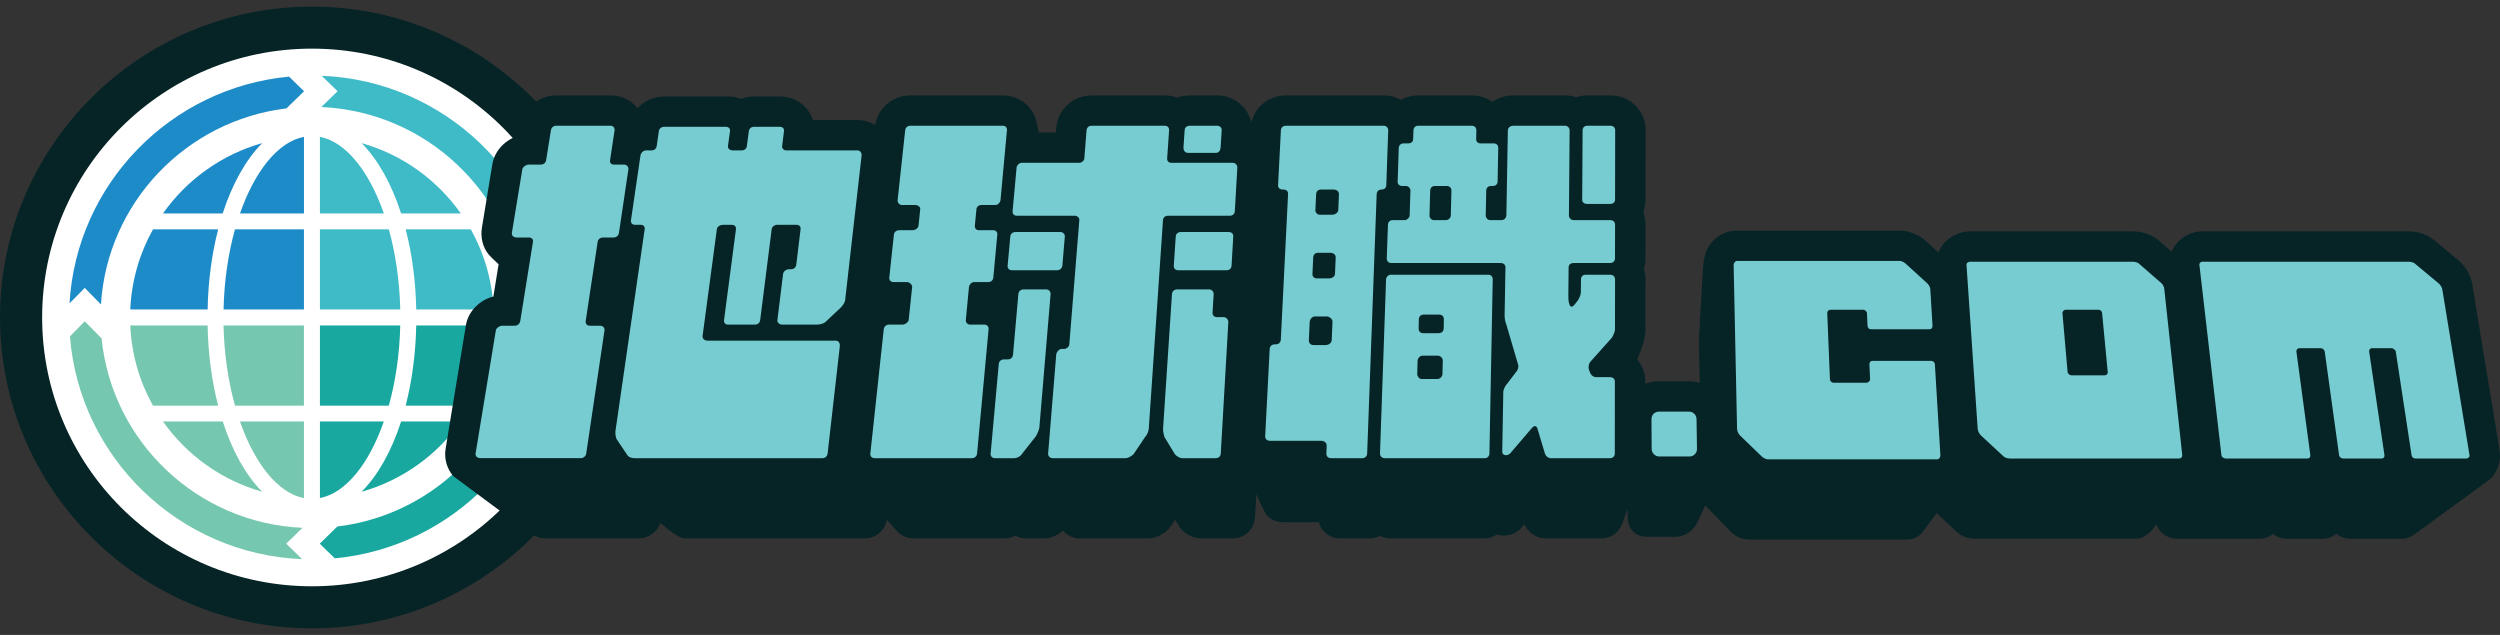<svg width="189" height="48" viewBox="0 0 189 48" fill="none" xmlns="http://www.w3.org/2000/svg">
<rect x="0" y="0" width="189" height="48" fill="#333333" stroke="none"/>
<g clip-path="url(#clip0_1318_118916)">
<path d="M47.165 23.997C47.165 36.96 36.581 47.5 23.58 47.5C10.578 47.5 0 36.96 0 23.997C0 11.035 10.577 0.5 23.58 0.5C36.583 0.5 47.165 11.04 47.165 23.997Z" fill="#062426"/>
<path d="M23.58 44.323C34.843 44.323 43.974 35.224 43.974 24C43.974 12.776 34.843 3.677 23.58 3.677C12.316 3.677 3.186 12.776 3.186 24C3.186 35.224 12.316 44.323 23.58 44.323Z" fill="white"/>
<path d="M41.873 22.571L40.753 23.706L39.481 22.41C38.7 14.605 32.243 8.444 24.294 8.092L25.521 6.898L24.317 5.729C33.617 6.096 41.157 13.392 41.873 22.571Z" fill="#3FBBC7"/>
<path d="M21.652 8.196C14.071 9.111 8.105 15.33 7.633 23.017L6.406 21.765L5.256 22.934C5.782 13.912 12.892 6.631 21.852 5.793L22.986 6.899L21.652 8.196Z" fill="#1E8BC9"/>
<path d="M25.502 39.805C33.088 38.895 39.054 32.667 39.525 24.98L40.753 26.232L41.902 25.068C41.377 34.086 34.267 41.372 25.306 42.209L24.172 41.103L25.502 39.805Z" fill="#19A89F"/>
<path d="M21.638 41.102L22.842 42.271C13.542 41.899 6.004 34.603 5.288 25.429L6.408 24.289L7.68 25.585C8.461 33.395 14.918 39.556 22.867 39.903L21.638 41.102Z" fill="#76C7AF"/>
<path d="M30.324 31.864C29.598 34.11 28.566 35.945 27.334 37.177C30.408 36.311 33.044 34.407 34.836 31.864H30.324ZM31.468 24.603C31.424 26.785 31.139 28.835 30.669 30.666H35.593C36.604 28.856 37.218 26.795 37.312 24.603H31.468ZM24.186 31.864V37.653C26.155 37.27 27.903 35.054 29.018 31.864H24.186ZM24.186 24.603V30.666H29.395C29.902 28.846 30.21 26.781 30.26 24.603H24.186Z" fill="#19A89F"/>
<path d="M16.84 31.864H12.323C14.115 34.407 16.753 36.312 19.826 37.177C18.593 35.944 17.562 34.109 16.84 31.864ZM15.696 24.603H9.848C9.941 26.795 10.555 28.854 11.566 30.666H16.491C16.02 28.835 15.735 26.785 15.695 24.603H15.696ZM18.141 31.864C19.256 35.054 21.009 37.276 22.979 37.658V31.864H18.141ZM16.898 24.603C16.948 26.78 17.257 28.846 17.768 30.666H22.977V24.603H16.898Z" fill="#76C7AF"/>
<path d="M27.334 10.818C28.566 12.056 29.598 13.89 30.324 16.137H34.836C33.044 13.593 30.408 11.683 27.334 10.818ZM29.395 17.336H24.186V23.398H30.26C30.21 21.222 29.902 19.156 29.395 17.336ZM24.186 10.344V16.138H29.018C27.908 12.947 26.155 10.726 24.186 10.344ZM35.593 17.336H30.669C31.144 19.166 31.424 21.217 31.468 23.398H37.312C37.218 21.206 36.604 19.147 35.593 17.336Z" fill="#3FBBC7"/>
<path d="M12.323 16.136H16.835C17.562 13.89 18.593 12.055 19.826 10.818C16.752 11.684 14.116 13.592 12.323 16.136ZM11.568 17.336C10.557 19.147 9.943 21.206 9.849 23.398H15.697C15.737 21.216 16.021 19.166 16.494 17.336H11.568ZM18.143 16.136H22.98V10.342C21.011 10.725 19.258 12.945 18.143 16.136ZM17.764 17.336C17.258 19.156 16.949 21.221 16.9 23.398H22.979V17.336H17.764Z" fill="#1E8BC9"/>
<path d="M188.967 34.038L186.906 21.504C186.793 20.812 186.391 20.119 185.829 19.653L184.039 18.164C183.335 17.581 182.502 17.491 182.068 17.491H166.493C165.779 17.491 165.09 17.801 164.608 18.338C164.423 18.545 164.277 18.776 164.168 19.026L163.218 18.197C162.49 17.562 161.588 17.491 161.232 17.491H148.962C148.229 17.491 147.529 17.792 147.038 18.311C146.826 18.537 146.66 18.8 146.547 19.083L145.612 18.23C145.192 17.844 144.449 17.434 143.636 17.434H131.304C130.637 17.434 130.004 17.703 129.517 18.197C128.775 18.95 128.769 19.89 128.712 20.879C128.647 22.001 128.582 23.125 128.517 24.247C128.517 24.835 128.423 25.418 128.436 26.005C128.446 26.501 128.456 26.995 128.466 27.491C128.477 27.975 128.497 28.462 128.497 28.947C128.241 28.871 127.968 28.824 127.688 28.824H125.415C125.061 28.824 124.711 28.89 124.39 29.012V28.857C124.39 28.249 124.177 27.679 123.804 27.214C123.765 27.166 123.809 27.085 123.829 27.037C123.863 26.963 123.894 26.886 123.924 26.81C124.151 26.239 124.368 25.632 124.392 25.012C124.392 24.986 124.394 24.962 124.394 24.937C124.394 24.928 124.394 24.918 124.394 24.909L124.399 21.132C124.399 20.855 124.356 20.586 124.281 20.326C124.357 20.076 124.399 19.808 124.399 19.525L124.404 17C124.404 16.666 124.342 16.341 124.234 16.044C124.234 16.025 124.243 16.012 124.248 15.993C124.282 15.859 124.32 15.725 124.352 15.59C124.382 15.455 124.398 15.315 124.403 15.177C124.403 15.149 124.404 15.12 124.404 15.092L124.413 9.854C124.413 9.143 124.138 8.478 123.647 7.984C123.146 7.485 122.47 7.212 121.747 7.212H120.012C119.71 7.212 119.421 7.259 119.152 7.348C118.892 7.259 118.612 7.212 118.334 7.212H114.421C113.821 7.212 113.271 7.396 112.823 7.702C112.379 7.386 111.835 7.212 111.259 7.212H107.204C106.732 7.212 106.292 7.334 105.904 7.551C105.517 7.329 105.077 7.212 104.632 7.212H97.221C95.926 7.212 94.872 8.074 94.602 9.275C94.504 8.814 94.276 8.385 93.951 8.042C93.454 7.515 92.76 7.213 92.046 7.213H89.952C89.617 7.213 89.296 7.275 88.998 7.382C88.704 7.269 88.383 7.213 88.048 7.213H82.541C81.124 7.213 79.965 8.269 79.852 9.673L79.824 10.017C79.824 10.017 78.535 10.017 78.533 10.017C78.533 10.017 78.495 9.813 78.491 9.794C78.462 9.658 78.43 9.523 78.402 9.385C78.378 9.267 78.35 9.147 78.315 9.031C78.299 8.978 78.281 8.925 78.262 8.872C78.173 8.636 78.049 8.413 77.895 8.214C77.853 8.159 77.809 8.108 77.762 8.057C77.271 7.52 76.566 7.213 75.828 7.213H68.837C67.485 7.213 66.384 8.145 66.166 9.446C65.769 9.21 65.316 9.079 64.848 9.079H61.458C61.355 8.745 61.18 8.438 60.943 8.169C60.452 7.613 59.723 7.293 58.954 7.293H56.997C56.657 7.293 56.326 7.358 56.024 7.477C55.716 7.36 55.381 7.293 55.04 7.293H50.228C49.42 7.293 48.697 7.627 48.196 8.178C48.182 8.154 48.163 8.135 48.149 8.116C47.653 7.541 46.934 7.212 46.182 7.212H42.046C40.714 7.212 39.593 8.173 39.381 9.492L39.258 10.247C38.228 10.524 37.391 11.382 37.22 12.422L36.431 17.226C36.317 17.919 36.486 18.697 36.946 19.24C37.166 19.5 37.452 19.737 37.693 19.977L37.3 22.417C36.251 22.681 35.39 23.544 35.221 24.593L33.689 33.919C33.566 34.663 33.774 35.422 34.266 35.997L40.122 40.339C40.508 40.565 40.798 40.702 41.2 40.702H48.257C49.031 40.702 49.689 40.227 49.925 39.529C49.939 39.543 51.208 40.702 51.775 40.702H65.367C66.198 40.702 66.898 40.108 67.05 39.303L67.816 40.161C68.132 40.509 68.581 40.702 69.077 40.702H75.941C76.238 40.702 76.518 40.632 76.758 40.499C77.004 40.632 77.287 40.702 77.59 40.702H78.96C79.405 40.702 79.967 40.495 80.355 40.104C80.374 40.123 80.393 40.147 80.412 40.166C80.729 40.51 81.173 40.703 81.627 40.703H86.788C87.516 40.703 88.074 40.261 88.277 40.073C88.353 40.002 88.418 39.922 88.475 39.837L88.844 39.296L89.137 39.782C89.189 39.866 89.246 39.937 89.307 40.007C89.718 40.445 90.285 40.705 90.824 40.705H93.159C94.091 40.705 94.828 40.021 94.879 39.113L94.983 37.365C94.983 37.365 95.612 38.797 95.773 38.962C96.089 39.296 96.53 39.48 97.011 39.48H99.705C99.776 39.749 99.913 39.993 100.106 40.196C100.423 40.526 100.863 40.705 101.34 40.705H103.539C103.827 40.705 104.097 40.634 104.332 40.512C104.573 40.639 104.839 40.705 105.103 40.705H112.188C112.553 40.705 112.888 40.596 113.161 40.408C113.327 40.465 113.507 40.493 113.69 40.493C114.116 40.493 114.532 40.338 114.862 40.055C114.909 40.008 114.961 39.961 115.004 39.909L115.236 39.635C115.519 40.262 116.176 40.705 116.857 40.705H121.031C121.435 40.705 121.833 40.569 122.143 40.31C122.408 40.088 122.557 39.807 122.68 39.49L123.04 38.477L123.047 39.084C123.053 39.275 123.079 39.466 123.137 39.649C123.241 39.974 123.47 40.253 123.771 40.416C123.986 40.532 124.229 40.584 124.472 40.584H126.619C127.007 40.584 127.392 40.462 127.708 40.236C128.037 40 128.249 39.654 128.418 39.295C128.588 38.934 128.749 38.569 128.916 38.209L130.939 40.302C131.212 40.541 131.569 40.705 131.924 40.765C132.018 40.782 132.114 40.79 132.209 40.79H144.154C144.589 40.79 144.995 40.616 145.298 40.296L146.409 38.794L147.954 40.23C148.442 40.683 149.075 40.73 149.325 40.73H161.379C161.837 40.73 162.147 40.599 162.575 40.203L163.019 39.662C163.256 40.288 163.875 40.731 164.597 40.731H170.818C171.196 40.731 171.56 40.599 171.839 40.359C172.123 40.59 172.482 40.731 172.864 40.731H175.573C175.965 40.731 176.339 40.595 176.622 40.349C176.911 40.589 177.279 40.731 177.681 40.731H181.591C182.03 40.731 182.326 40.537 182.674 40.299L188.253 36.222C188.305 36.172 188.356 36.119 188.402 36.063C188.885 35.504 189.088 34.763 188.969 34.043L188.967 34.038Z" fill="#062426"/>
<path d="M128.258 31.678C128.253 31.368 127.999 31.118 127.686 31.118H125.413C125.1 31.118 124.851 31.368 124.851 31.678L124.865 33.94C124.87 34.255 125.124 34.51 125.437 34.51H127.729C128.045 34.51 128.296 34.255 128.291 33.94L128.258 31.678ZM184.637 21.871C184.61 21.711 184.472 21.513 184.354 21.415L182.563 19.926C182.445 19.828 182.233 19.785 182.067 19.785H166.492C166.389 19.785 166.256 19.883 166.275 20.025L167.939 34.41C167.953 34.556 168.119 34.665 168.288 34.665H174.438C174.589 34.665 174.678 34.556 174.661 34.41L173.606 26.568C173.592 26.464 173.677 26.323 173.847 26.323H175.439C175.605 26.323 175.733 26.464 175.747 26.568L176.834 34.41C176.853 34.556 177.018 34.665 177.127 34.665H180.024C180.194 34.665 180.284 34.556 180.265 34.41L179.107 26.568C179.093 26.464 179.173 26.323 179.319 26.323H180.81C180.914 26.323 181.104 26.464 181.118 26.568L182.314 34.41C182.333 34.556 182.456 34.665 182.607 34.665H186.457C186.566 34.665 186.722 34.556 186.694 34.41L184.637 21.871ZM163.623 21.871C163.609 21.711 163.524 21.513 163.411 21.415L161.699 19.926C161.586 19.828 161.378 19.785 161.231 19.785H148.961C148.795 19.785 148.658 19.883 148.667 20.025L149.514 32.431C149.528 32.6 149.647 32.813 149.76 32.92L151.48 34.512C151.593 34.621 151.81 34.663 151.962 34.663H164.728C164.898 34.663 164.993 34.555 164.979 34.409L163.622 21.87L163.623 21.871ZM159.095 28.376H156.607C156.503 28.376 156.323 28.273 156.309 28.108L155.922 23.68C155.908 23.52 156.064 23.416 156.167 23.416H158.628C158.794 23.416 158.906 23.52 158.921 23.68L159.342 28.108C159.361 28.273 159.259 28.376 159.095 28.376ZM146.277 27.552C146.268 27.386 146.154 27.283 145.983 27.283H141.568C141.417 27.283 141.318 27.386 141.328 27.552L141.38 28.687C141.385 28.79 141.224 28.936 141.12 28.936H138.632C138.463 28.936 138.349 28.79 138.344 28.687L138.14 23.68C138.135 23.52 138.235 23.416 138.404 23.416H140.86C140.964 23.416 141.134 23.52 141.143 23.68L141.186 24.631C141.195 24.791 141.304 24.894 141.451 24.894H145.842C146.012 24.894 146.107 24.791 146.098 24.631L145.932 21.87C145.923 21.71 145.805 21.512 145.696 21.413L144.06 19.925C143.952 19.827 143.739 19.727 143.635 19.727H131.303C131.199 19.727 131.063 19.882 131.063 20.023L131.322 32.43C131.327 32.599 131.436 32.812 131.545 32.919L133.19 34.511C133.299 34.619 133.517 34.728 133.667 34.728H146.434C146.603 34.728 146.703 34.554 146.693 34.407L146.277 27.549V27.552ZM121.745 9.506H120.01C119.787 9.506 119.645 9.642 119.645 9.854L119.613 15.087C119.607 15.28 119.749 15.416 119.977 15.416H121.731C121.958 15.416 122.099 15.28 122.099 15.087L122.108 9.854C122.108 9.642 121.968 9.506 121.745 9.506ZM112.514 20.769H105.14C104.998 20.769 104.791 20.905 104.786 21.132L104.328 34.293C104.319 34.496 104.516 34.641 104.663 34.641H112.24C112.448 34.641 112.595 34.494 112.6 34.293L112.85 21.132C112.855 20.906 112.716 20.769 112.514 20.769ZM109.05 28.282C109.05 28.428 108.899 28.654 108.662 28.654H107.479C107.275 28.654 107.139 28.428 107.144 28.282L107.168 27.263C107.173 27.116 107.323 26.891 107.527 26.891H108.705C108.937 26.891 109.079 27.116 109.074 27.263L109.05 28.282ZM109.145 24.825C109.14 25.047 108.989 25.188 108.757 25.188H107.584C107.38 25.188 107.244 25.047 107.249 24.825L107.263 24.15C107.268 23.924 107.418 23.783 107.617 23.783H108.79C109.022 23.783 109.164 23.924 109.155 24.15L109.145 24.825ZM118.956 19.883H121.721C121.953 19.883 122.094 19.742 122.094 19.525L122.099 16.995C122.099 16.778 121.958 16.642 121.731 16.642H118.98C118.753 16.642 118.611 16.449 118.611 16.313L118.663 9.856C118.668 9.644 118.475 9.507 118.333 9.507H114.42C114.193 9.507 113.994 9.644 113.994 9.856L113.881 16.313C113.875 16.449 113.734 16.642 113.507 16.642H112.657C112.458 16.642 112.321 16.449 112.321 16.313L112.359 14.415C112.364 14.198 112.511 14.062 112.705 14.062H112.847C113.073 14.062 113.215 13.925 113.22 13.736L113.267 11.189C113.272 10.972 113.134 10.841 112.912 10.841H111.929C111.73 10.841 111.594 10.708 111.599 10.52L111.613 9.856C111.618 9.644 111.48 9.507 111.258 9.507H107.203C107.009 9.507 106.863 9.644 106.858 9.856L106.834 10.52C106.829 10.708 106.687 10.841 106.46 10.841H106.125C105.902 10.841 105.757 10.973 105.746 11.189L105.662 13.736C105.657 13.924 105.794 14.062 106.021 14.062H106.299C106.441 14.062 106.635 14.198 106.63 14.415L106.568 16.313C106.563 16.449 106.36 16.642 106.218 16.642H105.283C105.084 16.642 104.938 16.778 104.929 16.995L104.839 19.525C104.834 19.742 104.972 19.883 105.169 19.883H113.445C113.677 19.883 113.813 20.02 113.813 20.213L113.748 23.84C113.743 24.062 113.8 24.344 113.881 24.541L114.755 27.514C114.84 27.712 114.75 27.999 114.603 28.14L113.951 28.998C113.805 29.139 113.654 29.427 113.649 29.658L113.569 34.146C113.564 34.439 113.919 34.494 114.155 34.293L115.852 32.31C116.003 32.169 116.15 32.169 116.231 32.4L116.798 34.293C116.855 34.496 117.086 34.641 117.233 34.641H121.696C121.932 34.641 122.079 34.494 122.079 34.293L122.084 28.857C122.089 28.654 121.943 28.513 121.711 28.513H120.638C120.491 28.513 120.259 28.366 120.202 28.14L120.118 27.942C120.061 27.712 120.118 27.457 120.264 27.312L121.862 25.527C121.946 25.386 122.088 25.104 122.093 24.911L122.098 21.133C122.098 20.907 121.951 20.77 121.725 20.77H119.867C119.668 20.77 119.521 20.906 119.521 21.133L119.513 22.103C119.513 22.301 119.371 22.579 119.281 22.72L118.992 23.083C118.846 23.224 118.704 23.224 118.647 22.999C118.562 22.806 118.567 22.523 118.567 22.301L118.586 20.215C118.586 20.022 118.728 19.886 118.959 19.886L118.956 19.883ZM109.68 16.313C109.675 16.449 109.528 16.642 109.302 16.642H108.4C108.202 16.642 108.065 16.449 108.07 16.313L108.122 14.415C108.131 14.198 108.274 14.062 108.471 14.062H109.367C109.594 14.062 109.732 14.198 109.727 14.415L109.68 16.313ZM104.629 9.506H97.217C96.995 9.506 96.849 9.642 96.835 9.854L96.623 14.004C96.614 14.197 96.75 14.329 96.972 14.329H97.029C97.255 14.329 97.393 14.465 97.378 14.682L96.83 25.666C96.821 25.892 96.669 26.033 96.438 26.033H96.381C96.149 26.033 95.999 26.174 95.989 26.377L95.648 32.976C95.639 33.179 95.776 33.324 96.013 33.324H99.879C100.111 33.324 100.309 33.47 100.299 33.706L100.275 34.29C100.266 34.493 100.408 34.638 100.64 34.638H102.989C103.196 34.638 103.348 34.492 103.357 34.29L104.076 14.682C104.085 14.465 104.228 14.329 104.454 14.329C104.653 14.329 104.8 14.197 104.804 14.004L104.95 9.854C104.959 9.642 104.771 9.506 104.629 9.506ZM100.679 25.7C100.669 25.937 100.451 26.086 100.207 26.086H99.298C99.084 26.086 98.941 25.937 98.95 25.7L99.015 24.31C99.025 24.161 99.183 23.924 99.397 23.924H100.3C100.543 23.924 100.747 24.161 100.737 24.31L100.678 25.7H100.679ZM100.924 20.712C100.916 20.905 100.712 21.046 100.48 21.046H99.551C99.347 21.046 99.211 20.905 99.221 20.712L99.278 19.468C99.287 19.247 99.439 19.11 99.637 19.11H100.566C100.793 19.11 100.986 19.247 100.978 19.468L100.926 20.712H100.924ZM101.172 15.903C101.167 16.039 100.96 16.232 100.733 16.232H99.769C99.57 16.232 99.433 16.039 99.442 15.903L99.499 14.684C99.508 14.466 99.655 14.33 99.854 14.33H100.818C101.045 14.33 101.234 14.466 101.224 14.684L101.172 15.903ZM92.041 9.506H89.948C89.721 9.506 89.574 9.636 89.56 9.837L89.471 11.143C89.457 11.349 89.578 11.558 89.801 11.558H91.909C92.173 11.558 92.264 11.349 92.278 11.143L92.36 9.837C92.374 9.636 92.185 9.506 92.043 9.506H92.041ZM92.513 23.976H92.022C91.796 23.976 91.657 23.84 91.668 23.642L91.752 22.243C91.766 22.021 91.573 21.88 91.431 21.88H88.997C88.766 21.88 88.614 22.021 88.6 22.243L87.929 32.398C87.915 32.601 87.986 32.893 88.033 33.039L88.826 34.348C88.963 34.494 89.191 34.641 89.393 34.641H91.889C92.126 34.641 92.281 34.494 92.29 34.293L92.862 24.344C92.871 24.203 92.74 23.976 92.513 23.976ZM92.886 17.541H89.279C89.053 17.541 88.901 17.678 88.887 17.87L88.74 20.075C88.726 20.297 88.858 20.433 89.09 20.433H92.719C92.946 20.433 93.098 20.297 93.107 20.075L93.234 17.87C93.248 17.678 93.113 17.541 92.886 17.541ZM79.113 21.88H77.393C77.161 21.88 77.005 22.021 76.987 22.243L76.585 26.802C76.566 27.028 76.406 27.169 76.202 27.169H75.913C75.682 27.169 75.526 27.311 75.507 27.514L74.892 34.291C74.873 34.494 75.006 34.639 75.241 34.639H76.712C76.859 34.639 77.166 34.493 77.236 34.347L78.318 32.976C78.389 32.83 78.558 32.542 78.577 32.307L79.424 22.242C79.443 22.02 79.254 21.879 79.111 21.879L79.113 21.88ZM80.186 17.541H76.778C76.551 17.541 76.395 17.678 76.38 17.87L76.177 20.075C76.157 20.297 76.29 20.433 76.517 20.433H79.948C80.09 20.433 80.297 20.297 80.316 20.075L80.501 17.87C80.515 17.678 80.328 17.541 80.186 17.541ZM93.194 12.309H88.553C88.359 12.309 88.226 12.176 88.237 11.988L88.383 9.854C88.397 9.642 88.269 9.506 88.043 9.506H82.536C82.31 9.506 82.163 9.642 82.144 9.854L81.974 11.988C81.955 12.176 81.748 12.309 81.61 12.309H77.252C77.026 12.309 76.865 12.525 76.855 12.657L76.552 15.959C76.533 16.175 76.666 16.312 76.893 16.312H81.284C81.426 16.312 81.615 16.448 81.597 16.641L80.84 26.033C80.826 26.231 80.614 26.377 80.467 26.377H80.235C80.094 26.377 79.871 26.603 79.852 26.801L79.238 34.29C79.219 34.493 79.413 34.638 79.559 34.638H85.08C85.288 34.638 85.529 34.492 85.69 34.346L86.57 33.036C86.725 32.89 86.834 32.599 86.848 32.396L87.921 16.641C87.935 16.448 88.087 16.312 88.286 16.312H92.961C93.188 16.312 93.34 16.175 93.353 15.959L93.542 12.657C93.551 12.524 93.419 12.309 93.197 12.309H93.194ZM75.823 9.506H68.832C68.609 9.506 68.454 9.642 68.431 9.854L67.859 15.144C67.845 15.28 67.963 15.497 68.189 15.497H69.181C69.38 15.497 69.593 15.633 69.569 15.822L69.441 17.052C69.417 17.269 69.176 17.405 68.978 17.405H67.985C67.759 17.405 67.602 17.541 67.579 17.734L67.23 20.989C67.211 21.182 67.339 21.324 67.565 21.324H68.568C68.771 21.324 68.974 21.546 68.96 21.687L68.695 24.202C68.681 24.343 68.431 24.541 68.232 24.541H67.221C66.994 24.541 66.834 24.682 66.81 24.908L65.798 34.29C65.774 34.493 65.907 34.638 66.144 34.638H73.479C73.687 34.638 73.848 34.492 73.867 34.29L74.736 24.908C74.755 24.682 74.622 24.541 74.424 24.541H73.328C73.124 24.541 73.001 24.343 73.015 24.202L73.255 21.687C73.269 21.546 73.435 21.324 73.634 21.324H74.721C74.92 21.324 75.075 21.182 75.094 20.989L75.397 17.734C75.416 17.541 75.283 17.405 75.084 17.405H74.007C73.808 17.405 73.681 17.269 73.7 17.052L73.817 15.822C73.836 15.634 73.987 15.497 74.186 15.497H75.264C75.463 15.497 75.623 15.28 75.637 15.144L76.125 9.854C76.144 9.642 76.017 9.506 75.823 9.506ZM64.843 11.371H59.426C59.284 11.371 59.105 11.239 59.129 11.051L59.27 9.906C59.294 9.722 59.172 9.586 58.949 9.586H56.992C56.794 9.586 56.638 9.722 56.614 9.906L56.462 11.051C56.438 11.239 56.282 11.371 56.056 11.371H55.411C55.189 11.371 55.01 11.239 55.033 11.051L55.189 9.906C55.213 9.722 55.09 9.586 54.867 9.586H50.222C49.996 9.586 49.839 9.722 49.811 9.906L49.645 11.051C49.617 11.239 49.461 11.371 49.262 11.371H48.842C48.615 11.371 48.444 11.588 48.425 11.72L47.703 16.642C47.67 16.859 47.792 16.995 48.019 16.995H48.444C48.643 16.995 48.766 17.131 48.738 17.324L46.526 32.6C46.507 32.746 46.539 33.123 46.662 33.269L47.39 34.347C47.504 34.583 47.787 34.639 47.99 34.639H62.175C62.379 34.639 62.543 34.493 62.567 34.291L63.489 26.175C63.517 25.95 63.394 25.752 63.191 25.752H53.5C53.269 25.752 53.084 25.61 53.117 25.385L54.195 17.326C54.219 17.133 54.436 16.997 54.663 16.997H55.313C55.539 16.997 55.662 17.133 55.639 17.326L54.737 24.203C54.713 24.401 54.836 24.542 55.039 24.542H57.053C57.285 24.542 57.445 24.401 57.469 24.203L58.339 17.326C58.363 17.133 58.579 16.997 58.722 16.997H60.226C60.425 16.997 60.547 17.133 60.523 17.326L60.197 20.02C60.173 20.213 60.012 20.354 59.815 20.354H59.617C59.475 20.354 59.23 20.49 59.201 20.712L58.77 24.202C58.746 24.4 58.959 24.541 59.101 24.541H61.747C61.951 24.541 62.243 24.484 62.404 24.343L63.534 23.279C63.695 23.137 63.87 22.855 63.889 22.719L65.141 11.721C65.156 11.588 65.038 11.373 64.844 11.373L64.843 11.371ZM47.194 12.445H46.437C46.21 12.445 46.091 12.309 46.12 12.124L46.461 9.854C46.494 9.642 46.319 9.506 46.178 9.506H42.041C41.843 9.506 41.682 9.642 41.649 9.854L41.285 12.124C41.252 12.309 41.091 12.445 40.864 12.445H39.966C39.739 12.445 39.508 12.657 39.489 12.793L38.699 17.597C38.661 17.814 38.836 17.955 39.063 17.955H39.976C40.203 17.955 40.325 18.091 40.292 18.28L39.333 24.257C39.295 24.483 39.129 24.624 38.898 24.624H37.976C37.745 24.624 37.513 24.822 37.489 24.959L35.953 34.289C35.92 34.492 36.103 34.637 36.335 34.637H43.883C44.12 34.637 44.284 34.491 44.318 34.289L45.703 24.959C45.722 24.822 45.608 24.624 45.376 24.624H44.597C44.37 24.624 44.247 24.483 44.28 24.257L45.183 18.28C45.211 18.093 45.376 17.955 45.603 17.955H46.369C46.6 17.955 46.761 17.814 46.794 17.597L47.508 12.793C47.527 12.657 47.418 12.445 47.191 12.445H47.194Z" fill="#76CCD0"/>
</g>
<defs>
<clipPath id="clip0_1318_118916">
<rect width="189" height="47" fill="white" transform="translate(0 0.5)"/>
</clipPath>
</defs>
</svg>
